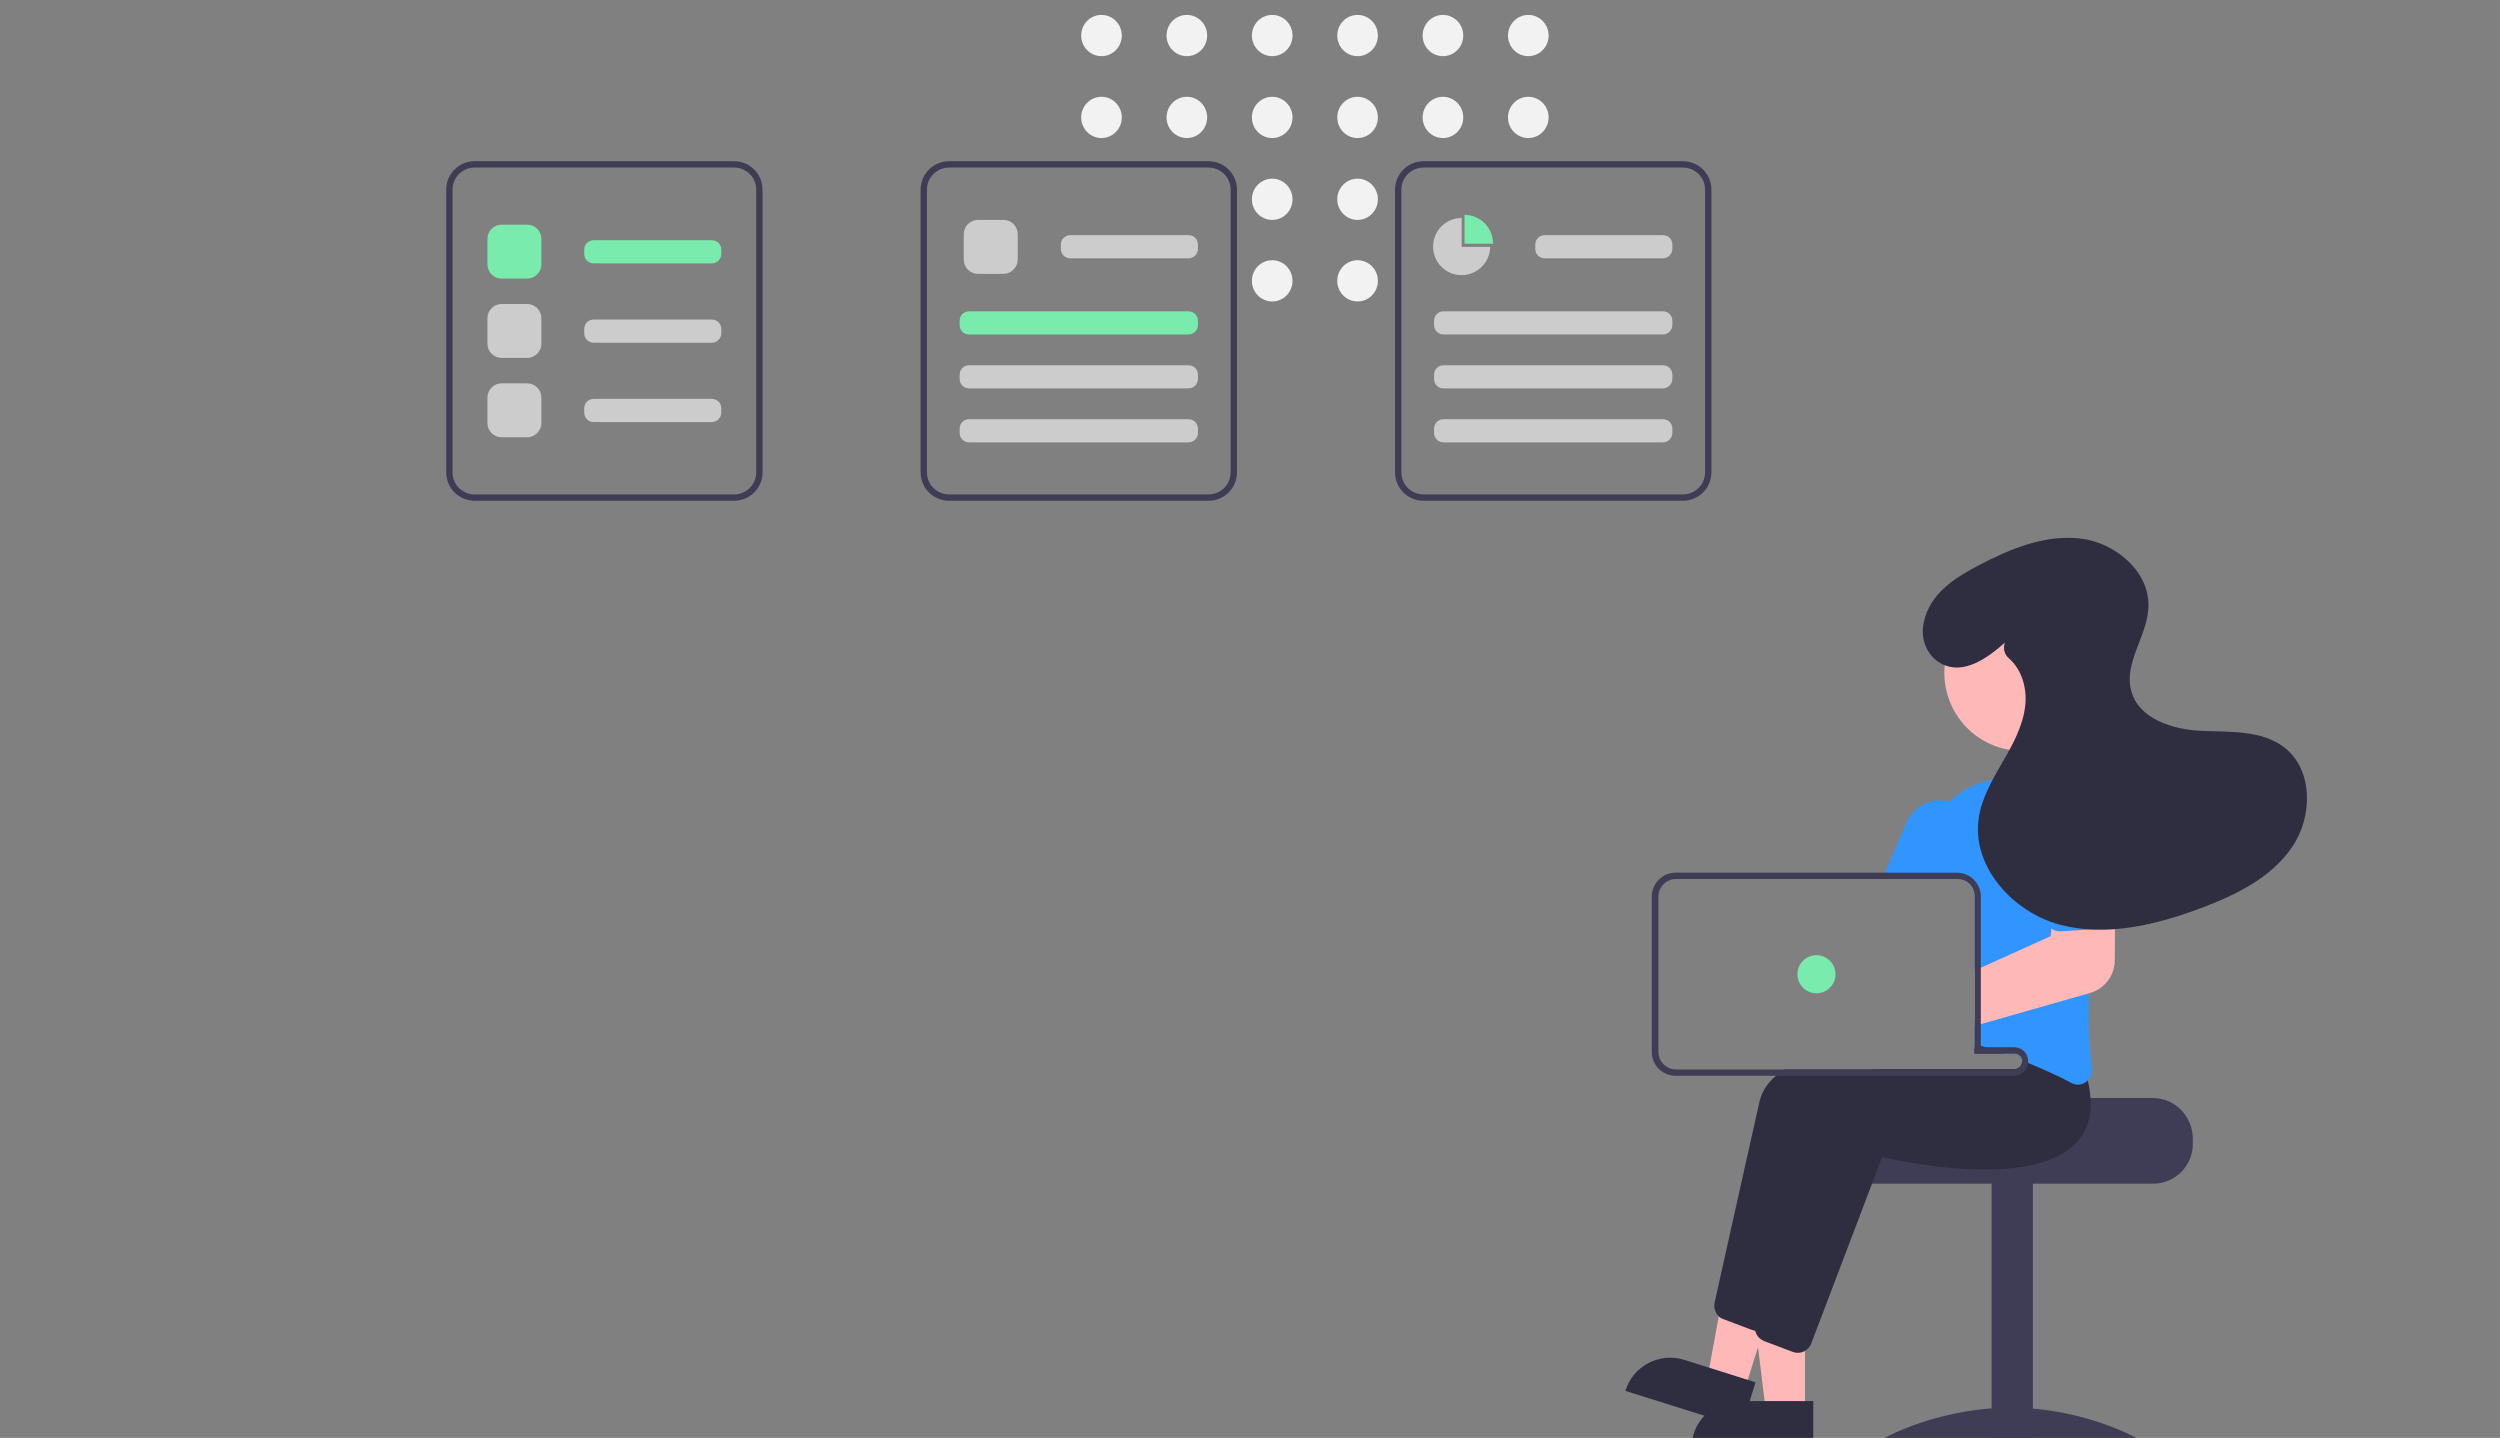 <?xml version="1.0" encoding="utf-8"?>
<!-- Generator: Adobe Illustrator 23.0.3, SVG Export Plug-In . SVG Version: 6.00 Build 0)  -->
<svg version="1.1" id="bf042621-51ff-4860-a13c-709397cb72f6"
	 xmlns="http://www.w3.org/2000/svg" xmlns:xlink="http://www.w3.org/1999/xlink" x="0px" y="0px" viewBox="0 0 787.8 453.1"
	 style="enable-background:new 0 0 787.8 453.1;" xml:space="preserve">
<rect x="0" y="0" width="787.8" height="453.1" fill="#808080" stroke="none"/>
<style type="text/css">
	.st0{fill:#F2F2F2;}
	.st1{fill:#3F3D56;}
	.st2{fill:#FFB8B8;}
	.st3{fill:#2F2E41;}
	.st4{fill:#3195FF;}
	.st5{fill:#78EBAD;}
	.st6{fill:#CCCCCC;}
</style>
<ellipse class="st0" cx="347.1" cy="11.2" rx="6.4" ry="6.5"/>
<ellipse class="st0" cx="347.1" cy="37" rx="6.4" ry="6.5"/>
<ellipse class="st0" cx="374" cy="11.2" rx="6.4" ry="6.5"/>
<ellipse class="st0" cx="374" cy="37" rx="6.4" ry="6.5"/>
<ellipse class="st0" cx="400.9" cy="11.2" rx="6.4" ry="6.5"/>
<ellipse class="st0" cx="400.9" cy="37" rx="6.4" ry="6.5"/>
<ellipse class="st0" cx="400.9" cy="62.8" rx="6.4" ry="6.5"/>
<ellipse class="st0" cx="400.9" cy="88.5" rx="6.4" ry="6.5"/>
<ellipse class="st0" cx="427.8" cy="11.2" rx="6.4" ry="6.5"/>
<ellipse class="st0" cx="427.8" cy="37" rx="6.4" ry="6.5"/>
<ellipse class="st0" cx="427.8" cy="62.8" rx="6.4" ry="6.5"/>
<ellipse class="st0" cx="427.8" cy="88.5" rx="6.4" ry="6.5"/>
<ellipse class="st0" cx="454.7" cy="11.2" rx="6.4" ry="6.5"/>
<ellipse class="st0" cx="454.7" cy="37" rx="6.4" ry="6.5"/>
<ellipse class="st0" cx="481.6" cy="11.2" rx="6.4" ry="6.5"/>
<ellipse class="st0" cx="481.6" cy="37" rx="6.4" ry="6.5"/>
<path class="st1" d="M678.4,346h-47.8c0,1.4-49.3,2.5-49.3,2.5c-0.8,0.6-1.5,1.3-2.1,2c-1.9,2.2-2.9,5.1-2.9,8v2
	c0,6.9,5.6,12.5,12.5,12.5h89.7c6.9,0,12.5-5.6,12.5-12.5v-2C690.8,351.6,685.3,346,678.4,346z"/>
<rect x="627.6" y="372.5" class="st1" width="13" height="84"/>
<path class="st1" d="M677.4,456.1c0,1.4-19.6,0.5-43.9,0.5c-24.2,0-43.9,0.9-43.9-0.5s19.6-12.5,43.9-12.5
	C657.8,443.5,677.4,454.7,677.4,456.1z"/>
<polygon class="st2" points="568.8,445 556.5,445 550.7,397.7 568.8,397.7 "/>
<path class="st3" d="M547.8,441.5h23.6l0,0v14.9l0,0H533l0,0l0,0C533,448.2,539.6,441.5,547.8,441.5L547.8,441.5z"/>
<polygon class="st2" points="549.7,438.2 538,434.5 546.6,387.6 563.8,393.1 "/>
<path class="st3" d="M530.7,428.5l22.5,7.1l0,0l-4.4,14.2l0,0l-36.6-11.5l0,0l0,0C514.6,430.4,522.9,426.1,530.7,428.5z"/>
<path class="st3" d="M645.7,337.8c-0.3-2.4-0.8-4.7-1.5-7l-2.3-2.9l-5.9-7.5l-0.3,0c-0.4,0-2.3,0.1-5.1,0.3h0
	c-1.7,0.1-3.9,0.3-6.3,0.5c-0.6,0.1-1.3,0.1-2,0.2V332h12.5c1.3,0,2.3,0.9,2.5,2.2c0,0.1,0,0.2,0,0.3c0,1.4-1.1,2.5-2.5,2.5h-72.4
	c-0.9,0.6-1.8,1.3-2.7,2c-2.5,2-4.4,4.7-5.2,7.9c-4.2,18.6-11.9,53.4-14.2,63.6c-0.3,1.6,0.2,3.2,1.3,4.3c0.4,0.4,0.9,0.7,1.5,0.9
	l9,3.4c0.4,0.1,0.8,0.2,1.1,0.3c0,0,0.1,0,0.1,0c0.1,0,0.2,0,0.3,0c1.9,0,3.5-1.2,4.2-2.9l7.1-18.7l10.9-28.8l4.3-11.4
	c5,1.2,47.1,10.5,61.2-4.5c1.4-1.5,2.5-3.2,3.2-5.1C645.8,344.7,646.2,341.2,645.7,337.8z"/>
<path class="st3" d="M657.9,340.5c-0.2-0.9-0.5-1.8-0.8-2.7l-8.2-10.4l-0.3,0c-0.5,0-3,0.2-6.8,0.5c-4.3,0.4-10.3,0.9-17,1.8
	c-0.2,0-0.4,0-0.6,0.1c-0.7,0.1-1.3,0.2-2,0.3v1.8h12.5c1.3,0,2.3,0.9,2.5,2.2c0,0.1,0,0.2,0,0.3c0,1.4-1.1,2.5-2.5,2.5h-44
	c-1.9,0.6-3.8,1.3-5.6,2c-9.3,3.7-16.3,8.5-17.7,14.9c-0.5,2.1-1,4.5-1.6,6.9c-2.1,9.2-4.6,20.5-6.9,30.8v0
	c-0.5,2.1-0.9,4.2-1.4,6.2c-1.9,8.6-3.5,15.9-4.4,19.7c0,0.1,0,0.2-0.1,0.3v0c-0.1,0.8,0,1.6,0.3,2.3l0,0v0c0.3,0.7,0.7,1.3,1.3,1.8
	c0.4,0.3,0.8,0.6,1.3,0.8l9,3.4c0.5,0.2,1,0.3,1.6,0.3c0.7,0,1.5-0.2,2.1-0.5c0.9-0.5,1.7-1.3,2.1-2.3l19.4-51l3-7.9
	c5,1.2,47.1,10.5,61.2-4.5c2.8-3,4.4-7,4.5-11.1C658.9,346.1,658.6,343.3,657.9,340.5z"/>
<path class="st4" d="M656.8,252.3c-0.2-0.2-0.3-0.4-0.5-0.6c-5.4-5.7-13.2-8.4-20.9-7.4c-3.3,0.4-6.6,1.1-9.9,2
	c-4.2,1.1-8,3.2-11.1,6.3c-4.9,4.8-7.6,11.4-7.4,18.2c0,1.4,0,2.8,0,4.2c0,0.7,0,1.3,0,2h9.8c0.4,0,0.9,0,1.3,0.1
	c2.5,0.6,4.2,2.8,4.2,5.4V329c0.7,0.2,1.3,0.4,2,0.6c0.2,0.1,0.4,0.1,0.6,0.2c0.2,0.1,0.5,0.1,0.7,0.2c2,0.6,4,1.3,5.9,2h3.2
	c1.3,0,2.3,0.9,2.5,2.2c0.7,0.3,1.3,0.5,2,0.8c2.3,1,4.5,1.9,6.5,2.8c2.7,1.2,5.1,2.4,7.1,3.5c0.6,0.3,1.3,0.5,2,0.5
	c0.9,0,1.8-0.3,2.6-0.9c0.2-0.1,0.3-0.2,0.4-0.4c1.1-1,1.6-2.5,1.4-4c-1-7.9-1.3-15.8-0.9-23.7c0.3-6.7,0.9-13.5,1.7-20.1
	c0.4-3.6,0.9-7.1,1.4-10.4c0.5-3.2,1-6.3,1.5-9.2C664.1,265.6,661.9,257.9,656.8,252.3z"/>
<path class="st4" d="M615.9,253.1c-0.5-0.2-1-0.4-1.6-0.5c-5.5-1.5-11.2,1.3-13.5,6.5L594,275l-0.9,2h23.6c0.4,0,0.9,0,1.3,0.1
	l0.8-1.9l3-7C624.4,262.4,621.7,255.7,615.9,253.1z"/>
<ellipse class="st2" cx="637.2" cy="212" rx="24.5" ry="24.6"/>
<path class="st2" d="M661.4,282.4l-14,0.4l-1,9.9l-0.2,2.3l-21.9,9.9l-2,0.9v17.5l2-0.6l6.3-1.8h0l27.7-7.9l0.3-0.1
	c4.6-1.3,7.8-5.5,7.8-10.3l0.1-11.6l0.1-8.6L661.4,282.4z"/>
<path class="st4" d="M665.9,262.9c-0.4-6.3-5.8-11.2-12.1-10.8c-6.3,0.4-11.1,5.8-10.7,12.2l0,0l1.5,25c0.1,1.3,0.8,2.6,1.8,3.3
	c0.8,0.6,1.9,0.9,2.9,0.9l10.7-0.7l3.2-0.2c1.2-0.1,2.3-0.6,3.1-1.5c0.1-0.1,0.2-0.2,0.2-0.3c0.6-0.9,0.9-1.9,0.9-3L665.9,262.9z"/>
<path class="st1" d="M625.6,330h-1.3v-0.1c-0.7,0.1-1.3,0.2-2,0.3v1.8h9.2C629.6,331.3,627.6,330.6,625.6,330z M625.6,330h-1.3v-0.1
	c-0.7,0.1-1.3,0.2-2,0.3v1.8h9.2C629.6,331.3,627.6,330.6,625.6,330z M634.7,330h-10.5v-47.5c0-3.3-2.2-6.3-5.4-7.2
	c-0.7-0.2-1.4-0.3-2.1-0.3h-88.7c-4.1,0-7.5,3.4-7.5,7.5v49c0,4.1,3.3,7.5,7.5,7.5h106.6c2.3,0,4.2-1.7,4.5-4c0-0.2,0-0.3,0-0.5
	C639.2,332,637.2,330,634.7,330L634.7,330z M637.2,334.5c0,1.4-1.1,2.5-2.5,2.5H528.1c-3,0-5.5-2.5-5.5-5.5v-49c0-3,2.5-5.5,5.5-5.5
	h88.7c0.4,0,0.9,0,1.3,0.1c2.5,0.6,4.2,2.8,4.2,5.4V332h12.5c1.3,0,2.3,0.9,2.5,2.2C637.2,334.3,637.2,334.4,637.2,334.5
	L637.2,334.5z M625.6,330h-1.3v-0.1c-0.7,0.1-1.3,0.2-2,0.3v1.8h9.2C629.6,331.3,627.6,330.6,625.6,330z"/>
<ellipse class="st5" cx="572.4" cy="307" rx="6" ry="6"/>
<path class="st3" d="M632,202.3c-5.7,5.1-13.3,10.6-20.3,6.8c-4.6-2.5-6.6-7.8-5.5-12.9c1.9-9.2,9.8-14.1,17.4-18.1
	c9.9-5.2,20.9-9.7,32-8.4s22,10.6,21.4,21.8c-0.4,9-7.8,17.4-5.4,26.2c2.3,8.8,13,12.2,22,12.6s19-0.3,26.2,5.2
	c9.2,7.1,9,21.9,2.5,31.4c-6.5,9.6-17.5,15-28.3,19.1c-14.3,5.4-30.1,9.3-44.9,5.4c-14.8-4-27.7-18.2-25.6-33.4
	c0.9-6.4,4.3-12.2,7.5-17.8c3.3-5.6,6.5-11.5,7.2-17.9c0.6-5.4-1.1-11.3-5.1-14.8c-1.5-1.2-2-3.3-1.3-5.1L632,202.3z"/>
<path class="st1" d="M231.3,157.8h-81.7c-5,0-9-4-9-9v-89c0-5,4-9,9-9h81.7c5,0,9,4,9,9v89C240.3,153.8,236.3,157.8,231.3,157.8z
	 M149.6,52.8c-3.9,0-7,3.1-7,7v89c0,3.9,3.1,7,7,7h81.7c3.9,0,7-3.1,7-7v-89c0-3.9-3.1-7-7-7H149.6z"/>
<path class="st1" d="M380.8,157.8h-81.7c-5,0-9-4-9-9v-89c0-5,4-9,9-9h81.7c5,0,9,4,9,9v89C389.8,153.8,385.8,157.8,380.8,157.8z
	 M299.1,52.8c-3.9,0-7,3.1-7,7v89c0,3.9,3.1,7,7,7h81.7c3.9,0,7-3.1,7-7v-89c0-3.9-3.1-7-7-7H299.1z"/>
<path class="st5" d="M166.1,87.8h-8c-2.5,0-4.5-2-4.5-4.5v-8c0-2.5,2-4.5,4.5-4.5h8c2.5,0,4.5,2,4.5,4.5v8
	C170.6,85.8,168.5,87.8,166.1,87.8z"/>
<path class="st6" d="M166.1,112.8h-8c-2.5,0-4.5-2-4.5-4.5v-8c0-2.5,2-4.5,4.5-4.5h8c2.5,0,4.5,2,4.5,4.5v8
	C170.6,110.8,168.5,112.8,166.1,112.8z"/>
<path class="st5" d="M224.3,83h-37.2c-1.7,0-3-1.3-3-3v-1.3c0-1.7,1.3-3,3-3h37.2c1.7,0,3,1.3,3,3V80C227.3,81.6,226,83,224.3,83z"
	/>
<path class="st6" d="M316.2,86.3h-8c-2.5,0-4.5-2-4.5-4.5v-8c0-2.5,2-4.5,4.5-4.5h8c2.5,0,4.5,2,4.5,4.5v8
	C320.7,84.2,318.7,86.3,316.2,86.3z"/>
<path class="st6" d="M374.5,81.4h-37.2c-1.7,0-3-1.3-3-3v-1.3c0-1.7,1.3-3,3-3h37.2c1.7,0,3,1.3,3,3v1.3
	C377.5,80,376.2,81.4,374.5,81.4z"/>
<path class="st5" d="M374.5,105.4h-69.1c-1.7,0-3-1.3-3-3v-1.3c0-1.7,1.3-3,3-3h69.1c1.7,0,3,1.3,3,3v1.3
	C377.5,104,376.2,105.4,374.5,105.4z"/>
<path class="st6" d="M374.5,122.4h-69.1c-1.7,0-3-1.3-3-3v-1.3c0-1.7,1.3-3,3-3h69.1c1.7,0,3,1.3,3,3v1.3
	C377.5,121,376.2,122.4,374.5,122.4z"/>
<path class="st6" d="M374.5,139.4h-69.1c-1.7,0-3-1.3-3-3v-1.3c0-1.7,1.3-3,3-3h69.1c1.7,0,3,1.3,3,3v1.3
	C377.5,138,376.2,139.4,374.5,139.4z"/>
<path class="st1" d="M530.3,157.8h-81.7c-5,0-9-4-9-9v-89c0-5,4-9,9-9h81.7c5,0,9,4,9,9v89C539.3,153.8,535.3,157.8,530.3,157.8z
	 M448.6,52.8c-3.9,0-7,3.1-7,7v89c0,3.9,3.1,7,7,7h81.7c3.9,0,7-3.1,7-7v-89c0-3.9-3.1-7-7-7H448.6z"/>
<path class="st6" d="M524,81.4h-37.2c-1.7,0-3-1.3-3-3v-1.3c0-1.7,1.3-3,3-3H524c1.7,0,3,1.3,3,3v1.3C527,80,525.7,81.4,524,81.4z"
	/>
<path class="st6" d="M524,105.4h-69.1c-1.7,0-3-1.3-3-3v-1.3c0-1.7,1.3-3,3-3H524c1.7,0,3,1.3,3,3v1.3
	C527,104,525.7,105.4,524,105.4z"/>
<path class="st6" d="M524,122.4h-69.1c-1.7,0-3-1.3-3-3v-1.3c0-1.7,1.3-3,3-3H524c1.7,0,3,1.3,3,3v1.3
	C527,121,525.7,122.4,524,122.4z"/>
<path class="st6" d="M524,139.4h-69.1c-1.7,0-3-1.3-3-3v-1.3c0-1.7,1.3-3,3-3H524c1.7,0,3,1.3,3,3v1.3
	C527,138,525.7,139.4,524,139.4z"/>
<path class="st6" d="M224.3,108h-37.2c-1.7,0-3-1.3-3-3v-1.3c0-1.7,1.3-3,3-3h37.2c1.7,0,3,1.3,3,3v1.3
	C227.3,106.6,226,108,224.3,108z"/>
<path class="st6" d="M166.1,137.8h-8c-2.5,0-4.5-2-4.5-4.5v-8c0-2.5,2-4.5,4.5-4.5h8c2.5,0,4.5,2,4.5,4.5v8
	C170.6,135.8,168.5,137.8,166.1,137.8z"/>
<path class="st6" d="M224.3,133h-37.2c-1.7,0-3-1.3-3-3v-1.3c0-1.7,1.3-3,3-3h37.2c1.7,0,3,1.3,3,3v1.3
	C227.3,131.6,226,133,224.3,133z"/>
<path class="st5" d="M470.5,76.8C470.5,76.8,470.5,76.8,470.5,76.8c0-5-4-9.1-9-9.1c0,0,0,0,0,0v9.1H470.5z"/>
<path class="st6" d="M460.6,77.8v-9.1c-5,0-9,4-9,9c0,5,4,9,9,9c4.9,0,8.9-4,9-8.9H460.6z"/>
</svg>
